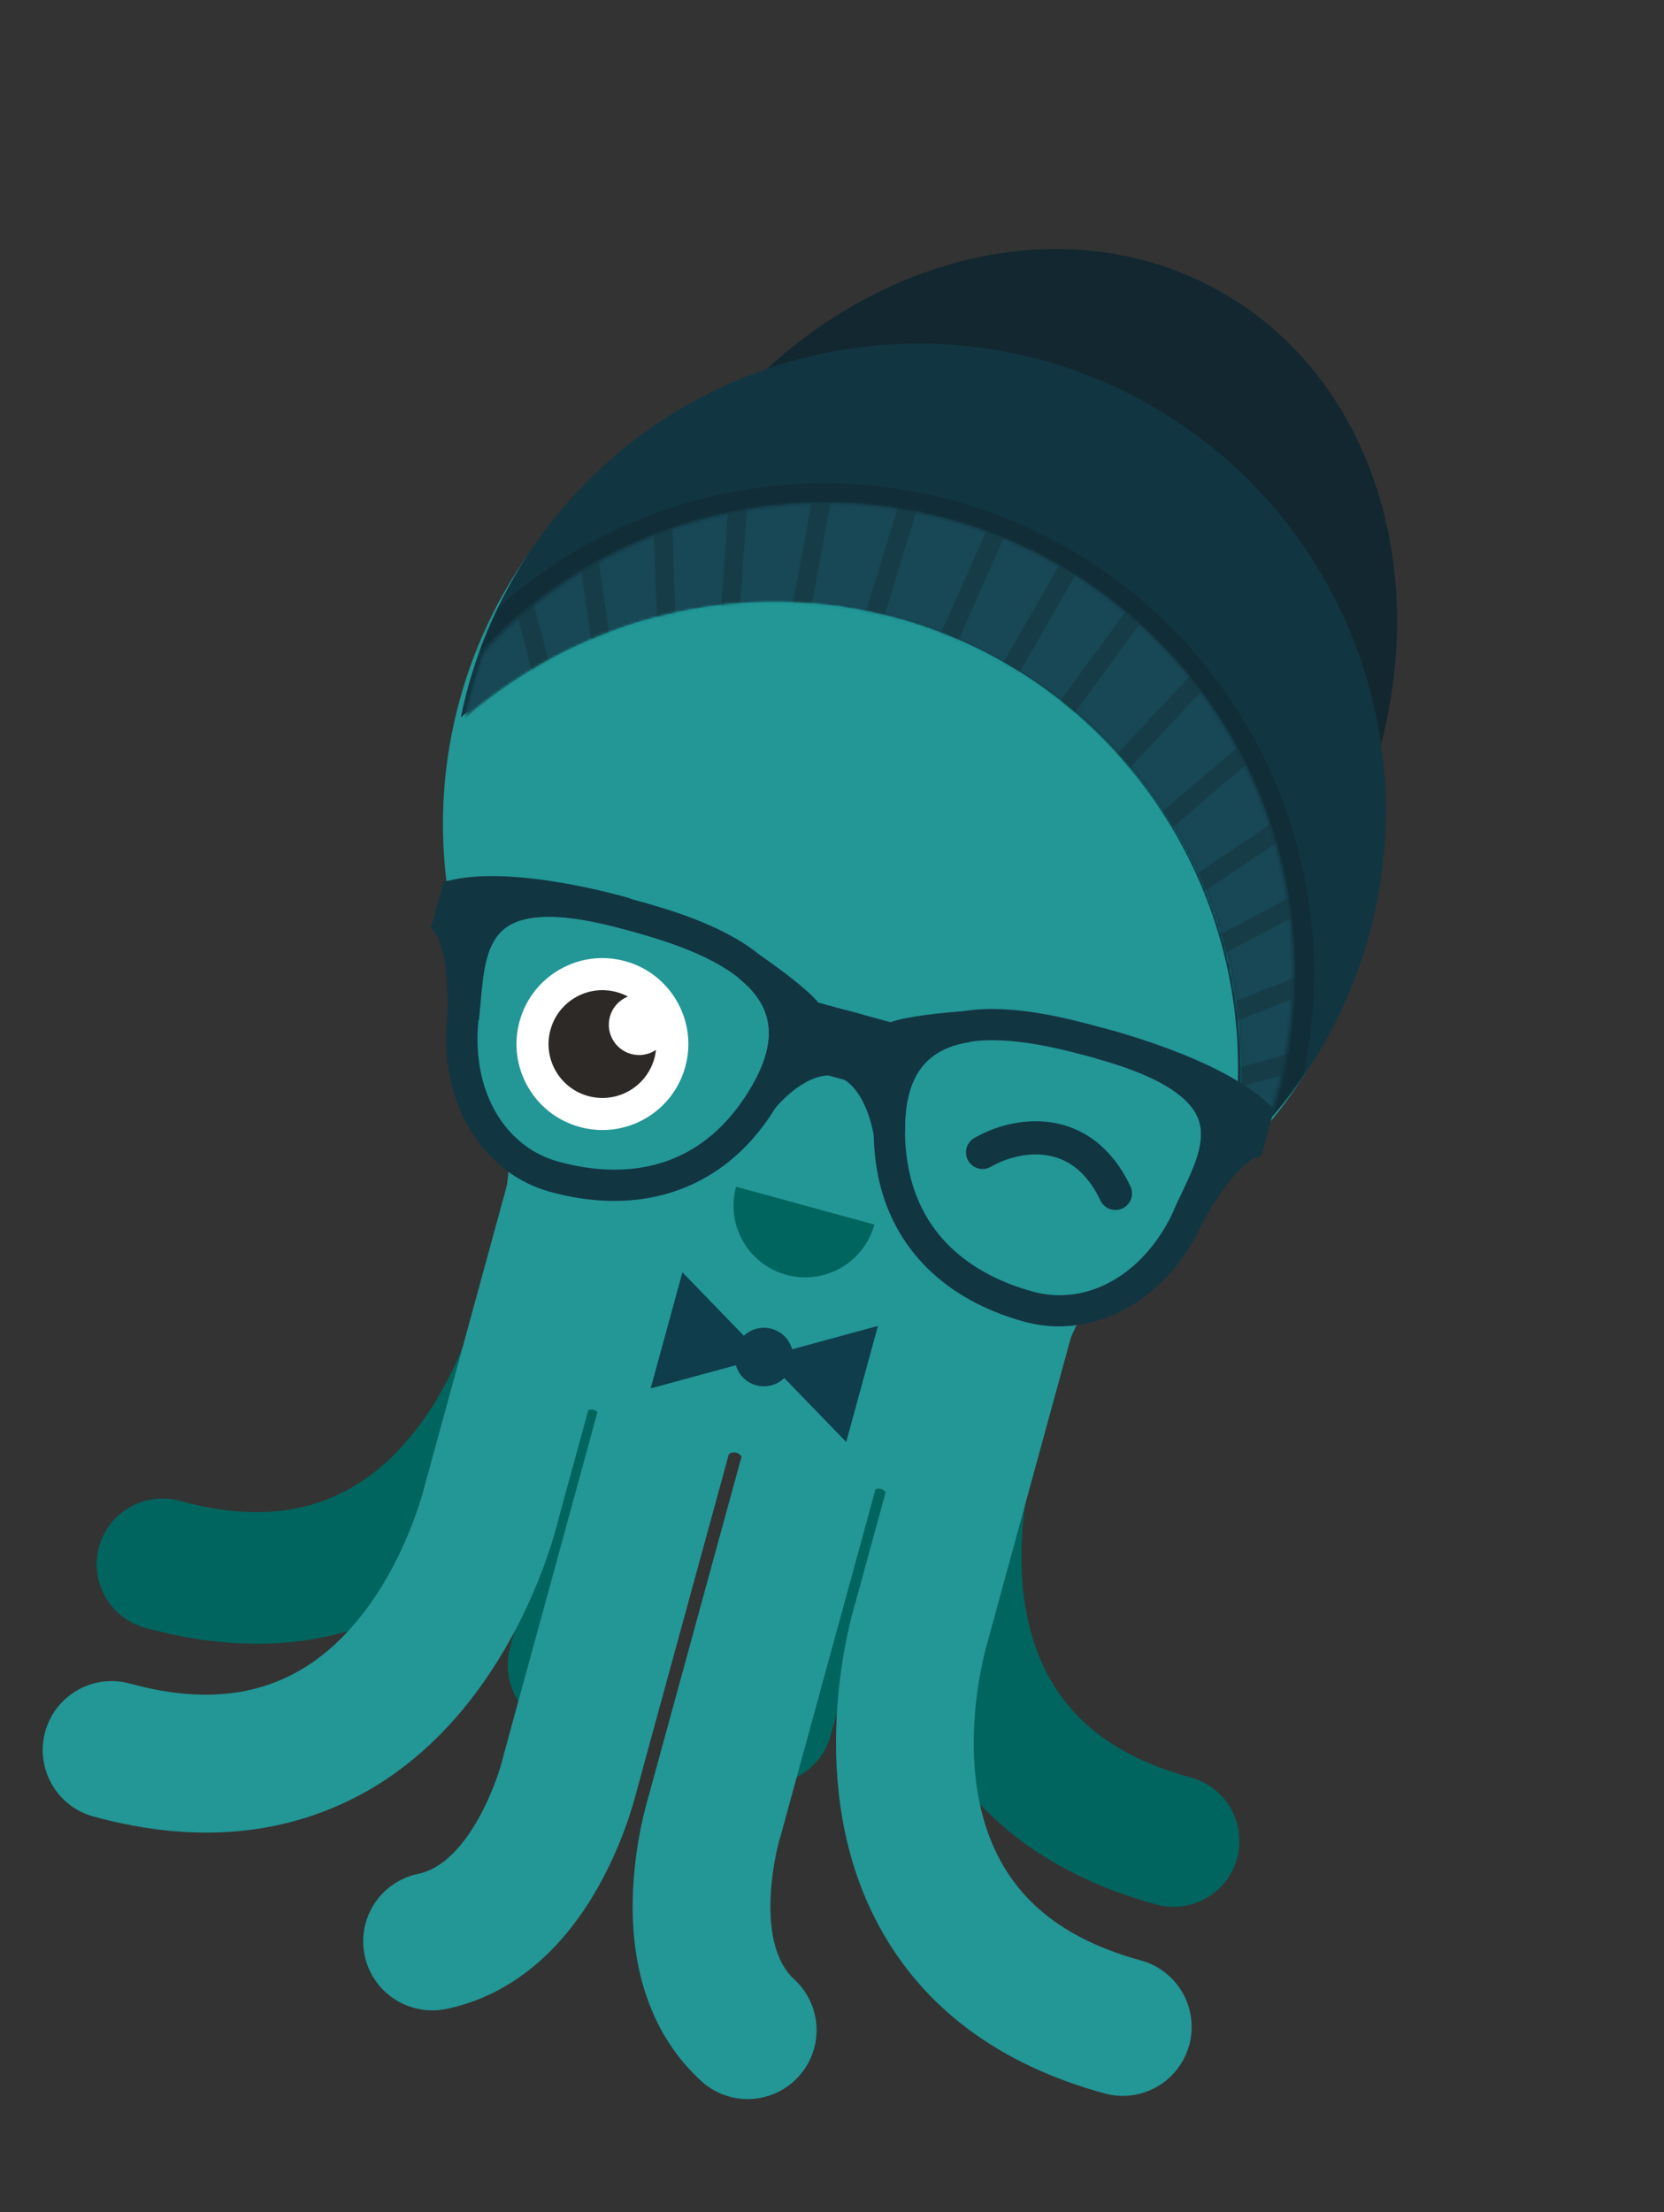 <svg width="602" height="800" viewBox="0 0 602 800" fill="none" xmlns="http://www.w3.org/2000/svg">
<rect x="0" y="0" width="602" height="800" fill="#333333" stroke="none"/>
<path d="M480.071 316.591C525.249 238.373 508.415 144.087 442.471 105.999C376.527 67.911 286.445 100.443 241.267 178.661C196.089 256.88 212.923 351.165 278.867 389.253C344.811 427.342 434.893 394.81 480.071 316.591Z" fill="#133542"/>
<g opacity="0.4">
<path d="M480.071 316.591C525.249 238.372 508.415 144.087 442.471 105.999C376.527 67.91 286.445 100.442 241.267 178.661C196.089 256.879 212.923 351.165 278.867 389.253C344.811 427.341 434.893 394.809 480.071 316.591Z" fill="#111211"/>
</g>
<path d="M284.688 460.911C374.731 485.561 467.708 432.55 492.358 342.507C517.008 252.465 463.997 159.488 373.954 134.838C283.912 110.188 190.935 163.199 166.285 253.242C141.634 343.284 194.646 436.261 284.688 460.911Z" fill="#239696"/>
<path d="M271.282 644.321C265.198 642.65 260.025 638.633 256.9 633.151C253.775 627.67 252.952 621.173 254.613 615.085L304.337 433.452C306.004 427.365 310.02 422.189 315.503 419.062C320.986 415.936 327.486 415.116 333.573 416.783C339.66 418.449 344.836 422.466 347.962 427.949C351.088 433.431 351.908 439.931 350.242 446.019L300.518 627.652C298.851 633.74 294.835 638.916 289.352 642.042C283.869 645.168 277.369 645.988 271.282 644.321Z" fill="#00655E"/>
<path d="M201.188 625.132C195.101 623.466 189.925 619.449 186.799 613.967C183.673 608.484 182.853 601.984 184.519 595.896L224.643 449.33C226.31 443.242 230.326 438.066 235.809 434.94C241.292 431.814 247.792 430.994 253.879 432.661C259.966 434.327 265.142 438.344 268.269 443.826C271.395 449.309 272.214 455.809 270.548 461.896L230.424 608.463C228.752 614.548 224.735 619.72 219.254 622.845C213.773 625.97 207.275 626.793 201.188 625.132Z" fill="#00655E"/>
<path d="M52.486 588.67C46.398 587.003 41.222 582.987 38.096 577.504C34.97 572.021 34.15 565.521 35.817 559.434C37.483 553.347 41.5 548.171 46.983 545.045C52.465 541.919 58.965 541.099 65.053 542.765C90.091 549.62 110.788 547.838 128.28 537.318C161.636 517.291 172.786 471.391 172.888 470.939L218.098 305.796C218.923 302.782 220.333 299.96 222.249 297.491C224.165 295.022 226.548 292.954 229.263 291.407C231.978 289.859 234.971 288.861 238.072 288.47C241.172 288.078 244.319 288.302 247.333 289.127C250.347 289.952 253.17 291.363 255.639 293.279C258.107 295.195 260.175 297.578 261.723 300.293C263.271 303.007 264.269 306.001 264.66 309.101C265.051 312.202 264.827 315.349 264.002 318.363L219.192 482.048C217.44 489.321 201.817 548.696 152.818 578.137C123.935 595.425 90.287 599.018 52.486 588.67Z" fill="#00655E"/>
<path d="M418.288 688.725C380.548 678.393 353.294 658.15 337.311 628.557C310.155 578.289 326.916 519.291 329.119 512.12L380.362 324.935C382.029 318.848 386.045 313.672 391.528 310.546C397.011 307.42 403.511 306.6 409.598 308.266C415.686 309.933 420.862 313.949 423.988 319.432C427.114 324.915 427.934 331.415 426.267 337.502L374.63 526.125C374.524 526.51 360.58 571.798 379.326 606.175C389.037 624.077 405.999 636.016 430.876 642.826C436.963 644.492 442.139 648.509 445.265 653.991C448.391 659.474 449.211 665.974 447.544 672.062C445.878 678.149 441.862 683.325 436.379 686.451C430.896 689.577 424.396 690.397 418.309 688.731L418.288 688.725Z" fill="#00655E"/>
<path d="M33.801 656.919C27.424 655.173 22.001 650.966 18.726 645.221C15.451 639.477 14.592 632.668 16.338 626.29C18.084 619.913 22.292 614.49 28.036 611.215C33.78 607.94 40.59 607.081 46.967 608.827C71.702 615.598 92.081 613.86 109.391 603.53C142.334 583.738 153.377 538.309 153.499 537.864L229.144 261.544C230.89 255.167 235.098 249.744 240.842 246.469C246.586 243.194 253.396 242.335 259.774 244.081C266.151 245.827 271.574 250.034 274.849 255.779C278.124 261.523 278.983 268.332 277.237 274.71L201.974 549.632C200.173 557.087 184.423 616.688 135.091 646.388C105.886 663.74 71.826 667.329 33.801 656.919Z" fill="#239696"/>
<path d="M399.582 757.055C361.537 746.64 333.993 726.186 317.909 696.327C290.556 645.743 307.376 586.369 309.606 579.097L384.836 304.297C386.582 297.919 390.79 292.496 396.534 289.221C402.278 285.946 409.088 285.087 415.465 286.833C421.843 288.579 427.265 292.787 430.54 298.531C433.815 304.275 434.674 311.085 432.928 317.462L357.305 593.701C357.205 594.066 343.424 638.919 361.919 672.858C371.485 690.415 388.114 702.219 412.768 708.968C419.145 710.714 424.568 714.922 427.843 720.666C431.118 726.41 431.977 733.22 430.231 739.597C428.485 745.975 424.277 751.397 418.533 754.672C412.789 757.947 405.979 758.807 399.602 757.061L399.582 757.055Z" fill="#239696"/>
<path d="M263.902 758.216C260.126 757.185 256.649 755.27 253.759 752.63C236.318 736.793 227.726 713.057 228.999 683.985C229.534 671.941 231.536 660.006 234.961 648.446L299.387 413.108C301.133 406.731 305.341 401.308 311.085 398.033C316.829 394.758 323.639 393.899 330.016 395.645C336.394 397.391 341.816 401.598 345.091 407.342C348.367 413.087 349.226 419.896 347.48 426.274L282.593 663.293C279.521 672.926 273.771 703.472 287.356 715.815C291.472 719.597 294.196 724.653 295.093 730.17C295.99 735.687 295.006 741.346 292.301 746.237C289.595 751.128 285.325 754.969 280.174 757.141C275.024 759.313 269.293 759.692 263.902 758.216Z" fill="#239696"/>
<path d="M149.742 726.114C144.34 724.634 139.593 721.379 136.267 716.872C132.941 712.365 131.23 706.869 131.409 701.271C131.589 695.673 133.648 690.298 137.255 686.013C140.862 681.728 145.808 678.782 151.293 677.651C169.768 673.802 180.39 642.957 182.144 634.879L247.03 397.86C248.776 391.483 252.984 386.06 258.728 382.785C264.472 379.51 271.282 378.651 277.66 380.397C284.037 382.143 289.46 386.35 292.735 392.095C296.01 397.839 296.869 404.648 295.123 411.026L230.686 646.404C227.744 658.104 223.387 669.401 217.709 680.045C203.916 705.689 184.512 721.762 161.437 726.507C157.563 727.315 153.553 727.18 149.742 726.114Z" fill="#239696"/>
<path d="M217.009 513.723C217.23 512.917 217.121 512.056 216.707 511.33C216.293 510.605 215.608 510.073 214.802 509.852C213.996 509.632 213.136 509.74 212.41 510.154C211.684 510.568 211.152 511.253 210.932 512.059L206.546 504.217L242.083 393.653L254.623 379.665L223 509.178L217.009 513.723Z" fill="#239696"/>
<path d="M281.861 480.868C282.054 480.447 282.153 479.99 282.151 479.527C282.149 479.064 282.047 478.607 281.851 478.187C281.655 477.768 281.37 477.396 281.016 477.098C280.663 476.799 280.248 476.581 279.801 476.459C279.355 476.337 278.887 476.313 278.431 476.39C277.974 476.466 277.54 476.641 277.158 476.902C276.775 477.164 276.454 477.505 276.217 477.902C275.98 478.3 275.832 478.744 275.784 479.204L271.188 471.174L307.596 352.182L305.303 398.896L288.031 476.308L281.861 480.868Z" fill="#239696"/>
<path d="M314.797 540.646C315.018 539.84 315.55 539.155 316.275 538.741C317.001 538.327 317.862 538.219 318.668 538.439C319.474 538.66 320.159 539.192 320.573 539.917C320.987 540.643 321.095 541.504 320.875 542.31L328.649 537.775L354.382 424.527L350.715 406.102L311.967 533.643L314.797 540.646Z" fill="#239696"/>
<path d="M262.375 528.102C262.424 527.641 262.572 527.197 262.809 526.799C263.046 526.402 263.367 526.061 263.749 525.8C264.132 525.538 264.566 525.364 265.023 525.287C265.479 525.211 265.947 525.234 266.393 525.356C266.84 525.479 267.254 525.697 267.608 525.995C267.962 526.293 268.247 526.665 268.443 527.085C268.639 527.504 268.741 527.961 268.743 528.424C268.745 528.887 268.646 529.345 268.453 529.765L276.437 525.179L305.714 404.235L283.893 445.603L259.348 521.023L262.375 528.102Z" fill="#239696"/>
<path d="M316.33 442.854C314.514 449.489 310.136 455.131 304.159 458.539C298.183 461.946 291.098 462.84 284.463 461.024C277.827 459.207 272.185 454.829 268.778 448.853C265.37 442.876 264.476 435.791 266.293 429.156" fill="#00655E"/>
<path d="M178.989 446.827C178.989 446.827 195.326 409.184 170.918 356.99L237.153 392.26L179.78 451.094" fill="#239696"/>
<path d="M381.631 502.301C381.631 502.301 386.745 461.586 434.334 429.102L359.37 425.717L378.877 505.598" fill="#239696"/>
<path d="M381.499 467.859C402.734 473.673 424.662 461.171 430.475 439.936C436.288 418.7 423.787 396.773 402.551 390.96C381.316 385.146 359.389 397.648 353.576 418.884C347.762 440.119 360.264 462.046 381.499 467.859Z" fill="#239696"/>
<path d="M372.303 452.058C388.861 456.591 405.959 446.843 410.492 430.284C415.025 413.726 405.277 396.628 388.718 392.095C372.16 387.562 355.062 397.31 350.528 413.869C345.995 430.427 355.744 447.525 372.303 452.058Z" fill="white"/>
<path d="M375.364 440.875C385.747 443.717 396.468 437.605 399.31 427.222C402.153 416.84 396.04 406.119 385.657 403.276C375.275 400.434 364.554 406.546 361.711 416.929C358.869 427.312 364.982 438.033 375.364 440.875Z" fill="#2C2927"/>
<path d="M390.896 425.66C396.736 427.258 402.767 423.82 404.366 417.98C405.965 412.14 402.526 406.109 396.686 404.51C390.846 402.911 384.815 406.35 383.216 412.19C381.618 418.03 385.056 424.061 390.896 425.66Z" fill="white"/>
<path d="M192.694 416.172C213.929 421.985 235.856 409.483 241.669 388.248C247.483 367.013 234.981 345.086 213.746 339.272C192.51 333.459 170.583 345.961 164.77 367.196C158.957 388.431 171.458 410.359 192.694 416.172Z" fill="#239696"/>
<path d="M209.732 407.553C226.29 412.086 243.388 402.337 247.921 385.779C252.455 369.22 242.706 352.122 226.147 347.589C209.589 343.056 192.491 352.804 187.958 369.363C183.425 385.922 193.173 403.02 209.732 407.553Z" fill="white"/>
<path d="M212.793 396.37C223.176 399.212 233.897 393.1 236.739 382.717C239.582 372.334 233.469 361.613 223.087 358.771C212.704 355.929 201.983 362.041 199.141 372.424C196.298 382.807 202.411 393.528 212.793 396.37Z" fill="#2C2927"/>
<path d="M228.325 381.154C234.166 382.753 240.196 379.315 241.795 373.474C243.394 367.634 239.955 361.604 234.115 360.005C228.275 358.406 222.244 361.844 220.646 367.685C219.047 373.525 222.485 379.555 228.325 381.154Z" fill="white"/>
<path d="M478.717 377.862C469.642 393.617 458.075 407.799 444.465 419.855C451.564 385.1 447.552 348.991 432.997 316.641C418.441 284.291 394.08 257.339 363.36 239.599C332.641 221.86 297.12 214.231 261.826 217.794C226.531 221.357 193.252 235.931 166.698 259.453C171.601 235.453 181.662 212.805 196.183 193.077C210.704 173.35 229.339 157.014 250.797 145.199C272.255 133.385 296.025 126.375 320.46 124.655C344.895 122.935 369.413 126.545 392.315 135.236C415.217 143.928 435.956 157.492 453.098 174.99C470.24 192.489 483.374 213.504 491.592 236.58C499.81 259.656 502.915 284.242 500.692 308.637C498.468 333.031 490.971 356.652 478.717 377.862Z" fill="#123542"/>
<mask id="mask0_24_154" style="mask-type:luminance" maskUnits="userSpaceOnUse" x="164" y="181" width="304" height="243">
<path d="M458.237 406.924C453.306 412.695 447.974 418.112 442.28 423.134C449.376 388.428 445.392 352.37 430.891 320.051C416.39 287.731 392.104 260.783 361.462 243.01C330.819 225.236 295.369 217.536 260.115 220.996C224.86 224.456 191.583 238.901 164.981 262.293C166.83 254.304 169.268 246.462 172.275 238.833C198.267 209.542 233.623 190.185 272.302 184.068C310.982 177.951 350.585 185.453 384.348 205.293C418.11 225.133 443.937 256.08 457.415 292.848C470.894 329.616 471.188 369.922 458.248 406.883L458.237 406.924Z" fill="white"/>
</mask>
<g mask="url(#mask0_24_154)">
<mask id="mask1_24_154" style="mask-type:luminance" maskUnits="userSpaceOnUse" x="168" y="125" width="335" height="296">
<path d="M480.027 378.635C470.957 394.386 459.391 408.561 445.781 420.608C452.88 385.852 448.868 349.744 434.313 317.394C419.757 285.044 395.395 258.091 364.676 240.352C333.957 222.612 298.436 214.984 263.141 218.547C227.847 222.11 194.568 236.684 168.014 260.205C172.919 236.206 182.982 213.56 197.504 193.834C212.027 174.108 230.663 157.774 252.121 145.962C273.58 134.15 297.35 127.142 321.785 125.423C346.22 123.705 370.736 127.317 393.637 136.009C416.538 144.702 437.276 158.267 454.417 175.766C471.557 193.265 484.691 214.28 492.907 237.356C501.124 260.432 504.227 285.018 502.003 309.412C499.78 333.806 492.281 357.425 480.027 378.635Z" fill="white"/>
</mask>
<g mask="url(#mask1_24_154)">
<path d="M288.553 460.947C378.596 485.597 471.573 432.586 496.223 342.543C520.873 252.5 467.862 159.524 377.819 134.873C287.776 110.223 194.799 163.234 170.149 253.277C145.499 343.32 198.51 436.297 288.553 460.947Z" fill="#0C918E"/>
<path d="M480.027 378.634C470.957 394.386 459.391 408.561 445.781 420.608C452.88 385.852 448.868 349.743 434.313 317.393C419.757 285.043 395.395 258.091 364.676 240.351C333.957 222.612 298.436 214.984 263.141 218.547C227.847 222.109 194.568 236.683 168.014 260.205C172.919 236.206 182.982 213.56 197.504 193.834C212.027 174.108 230.663 157.774 252.121 145.961C273.58 134.149 297.35 127.141 321.785 125.423C346.22 123.704 370.736 127.316 393.637 136.009C416.538 144.701 437.276 158.266 454.417 175.765C471.557 193.264 484.691 214.279 492.907 237.355C501.124 260.431 504.227 285.017 502.003 309.411C499.78 333.805 492.281 357.425 480.027 378.634Z" fill="#184755"/>
<g opacity="0.2">
<path d="M251.597 445.995L245.561 442.906L383.367 132.103L389.584 134.85L277.64 387.295L416.548 146.761L422.434 150.158L251.597 445.995Z" fill="#111211"/>
<path d="M245.311 443.666L303.756 126.532L310.428 127.771L262.765 386.512L342.842 124.471L349.35 126.471L251.905 445.275L245.311 443.666Z" fill="#111211"/>
<path d="M245.259 444.413L235.206 154.366L242.003 154.115L249.797 378.998L266.638 137.231L273.414 137.693L252.044 444.528L245.259 444.413Z" fill="#111211"/>
<path d="M245.364 445.138L183.972 210.417L190.543 208.688L236.273 383.527L206.266 179.653L213.004 178.666L252.023 443.804L245.364 445.138Z" fill="#111211"/>
<path d="M251.408 446.292L245.718 442.579L416.549 146.762L422.436 150.159L283.553 390.678L446.241 167.564L451.742 171.574L251.408 446.292Z" fill="#111211"/>
<path d="M250.853 446.881L246.168 441.962L473.623 198.23L478.585 202.855L291.645 403.194L491.941 232.577L496.34 237.745L250.853 446.881Z" fill="#111211"/>
<path d="M250.264 447.285L246.761 441.47L501.839 269.606L505.626 275.259L304.646 410.672L503.293 305.02L506.502 311.038L250.264 447.285Z" fill="#111211"/>
<path d="M249.554 447.571L247.4 441.123L496.541 342.413L499.055 348.741L307.484 424.646L481.752 376.865L483.547 383.432L249.554 447.571Z" fill="#111211"/>
</g>
</g>
</g>
<mask id="mask2_24_154" style="mask-type:luminance" maskUnits="userSpaceOnUse" x="166" y="124" width="336" height="296">
<path d="M478.716 377.863C469.64 393.618 458.073 407.799 444.463 419.856C451.563 385.1 447.551 348.991 432.995 316.642C418.44 284.292 394.078 257.339 363.359 239.6C332.639 221.86 297.118 214.232 261.824 217.795C226.53 221.358 193.25 235.932 166.696 259.453C171.6 235.453 181.66 212.806 196.181 193.078C210.702 173.35 229.337 157.014 250.796 145.2C272.254 133.386 296.023 126.376 320.459 124.656C344.894 122.935 369.411 126.546 392.313 135.237C415.215 143.928 435.955 157.492 453.097 174.991C470.239 192.489 483.373 213.504 491.591 236.58C499.808 259.656 502.913 284.243 500.69 308.637C498.467 333.032 490.969 356.652 478.716 377.863Z" fill="white"/>
</mask>
<g mask="url(#mask2_24_154)">
<g opacity="0.2">
<path d="M465.443 410.529L459.028 408.272C472.061 371.008 471.754 330.375 458.16 293.312C444.567 256.249 418.529 225.054 384.493 205.053C350.458 185.052 310.534 177.487 271.541 183.648C232.547 189.809 196.901 209.314 170.69 238.834L165.588 234.323C192.845 203.62 229.915 183.332 270.468 176.922C311.021 170.513 352.542 178.38 387.939 199.181C423.336 219.982 450.414 252.425 464.55 290.971C478.685 329.518 479.001 371.776 465.443 410.529Z" fill="#111211"/>
</g>
</g>
<path d="M199.078 431.029C176.106 424.74 160.987 402.091 161.43 374.622L161.443 373.777C161.48 371.892 161.618 370.035 161.801 368.256C161.851 368.074 161.906 367.871 161.855 367.661L161.916 367.438C162.166 365.329 162.317 363.345 162.517 361.266C163.676 348.518 164.993 334.005 176.692 325.949C187.255 318.628 203.602 318.334 228.114 325.045C240.269 328.372 260.791 333.99 274.576 345.124L274.791 345.292C286.741 355.096 297.5 372.349 281.212 399.552L279.854 401.729C277.362 405.652 274.548 409.361 271.44 412.817C253.491 432.402 227.885 438.915 199.078 431.029ZM172.754 375.414C172.606 397.672 184.058 415.18 202.067 420.11C219.368 424.846 243.987 426.076 263.051 405.12C265.722 402.155 268.138 398.971 270.274 395.6L271.124 394.243C281.493 377.287 280.452 364.546 267.817 354.14L267.462 353.847C255.555 344.207 236.512 338.994 225.127 335.877C204.666 330.276 190.552 330.049 183.135 335.269C175.717 340.49 174.784 351.058 173.758 362.362C173.568 364.487 173.398 366.619 173.148 368.728L173.083 369.363C172.884 371.098 172.777 372.842 172.763 374.589L172.754 375.414Z" fill="#123542"/>
<path d="M167.491 368.158C167.464 368.371 167.449 368.585 167.446 368.799C168.618 342.009 162.108 334.369 162.108 334.369L165.019 323.733C187.402 318.973 226.599 330.509 226.599 330.509C167.082 314.129 170.209 344.709 167.491 368.158Z" fill="#123542"/>
<path d="M161.792 368.537L161.825 368.415C162.837 345.152 157.756 337.86 157.711 337.782L155.765 335.507L156.701 332.802L160.517 318.864L163.876 318.129C187.412 313.053 226.592 324.41 228.24 324.992L225.251 335.911C204.79 330.31 190.676 330.082 183.259 335.303C175.841 340.524 174.908 351.091 173.882 362.396C173.692 364.521 173.502 366.647 173.272 368.761L173.216 368.964L161.792 368.537ZM168.221 333.517L168.747 334.619C170.078 332.295 171.75 330.184 173.706 328.355C172.273 328.42 170.884 328.562 169.53 328.736L168.221 333.517Z" fill="#123542"/>
<path d="M304.912 370.741L301.451 383.382C301.451 383.382 290.609 380.588 275.897 397.183C289.622 374.809 283.638 359.756 271.142 349.563C272.256 350.347 290.061 362.625 292.595 367.369L304.912 370.741Z" fill="#123542"/>
<path d="M280.197 400.952L271.144 394.249C281.576 377.223 280.465 364.419 267.615 354.085L274.439 345.065C282.298 350.483 291.857 357.564 296.062 362.57L311.883 366.901L305.063 390.381L299.999 388.995C299.999 388.995 291.86 387.703 280.197 400.952ZM289.52 372.386C289.598 374.938 289.41 377.492 288.958 380.006C291.564 378.821 294.333 378.038 297.173 377.682L297.988 374.704L289.52 372.386Z" fill="#123542"/>
<path d="M370.663 478.003C341.856 470.116 323.057 451.447 317.705 425.418C316.794 420.873 316.258 416.262 316.1 411.63L316.057 409.005C315.896 377.298 333.96 367.871 349.22 365.581L349.517 365.532C367.025 362.986 387.465 368.582 399.701 371.931C424.213 378.642 438.132 387.221 443.492 398.902C449.435 411.874 443.198 424.953 437.703 436.514C436.784 438.44 435.885 440.372 435.076 442.132C434.982 442.476 434.915 442.719 434.738 442.889C433.989 444.513 433.167 446.161 432.239 447.801L431.879 448.399C418.234 472.472 393.656 484.297 370.663 478.003ZM327.418 410.221L327.43 411.291C327.566 415.266 328.027 419.223 328.807 423.122C334.51 450.815 356.352 462.347 373.652 467.083C391.662 472.014 410.429 462.801 421.638 443.571L421.998 442.972C422.915 441.372 423.72 439.785 424.427 438.237L424.742 437.561C425.553 435.714 426.52 433.692 427.439 431.766C432.314 421.516 436.927 411.825 433.17 403.676C429.412 395.526 417.184 388.411 396.723 382.81C385.358 379.699 366.336 374.491 351.225 376.713L350.683 376.783C334.51 379.302 327.125 389.736 327.411 409.609L327.418 410.221Z" fill="#123542"/>
<path d="M429.973 440.016C429.888 440.213 429.792 440.405 429.685 440.591C442.322 416.939 451.816 413.68 451.816 413.68L454.728 403.045C437.891 387.547 398.284 377.51 398.284 377.51C457.743 393.701 439.477 418.425 429.973 440.016Z" fill="#123542"/>
<path d="M434.585 443.216L424.606 437.828L424.673 437.584C425.531 435.642 426.471 433.721 427.39 431.795C432.265 421.545 436.878 411.854 433.12 403.705C429.363 395.555 417.134 388.44 396.673 382.839L399.561 371.892C401.222 372.347 440.778 382.414 458.447 398.77L460.963 401.114L456.359 417.928L453.546 418.9C453.546 418.9 445.518 422.691 434.598 443.089L434.585 443.216ZM444.826 402.467C445.578 405.038 445.941 407.706 445.903 410.384L446.95 409.821L448.259 405.04C447.149 404.083 446.026 403.253 444.826 402.467Z" fill="#123542"/>
<path d="M310.298 372.216L306.837 384.857C306.837 384.857 317.59 387.975 321.799 409.749C321.384 383.504 334.2 373.598 350.146 371.191C348.788 371.298 327.212 372.796 322.615 375.588L310.298 372.216Z" fill="#123542"/>
<path d="M316.178 410.802C312.852 393.363 305.118 390.353 305.037 390.33L300.013 388.955L301.348 383.441L306.306 365.33L322.127 369.662C328.29 367.516 340.102 366.286 349.631 365.606L350.909 376.844C334.554 379.313 327.082 389.745 327.415 409.609L316.178 410.802ZM313.463 382.141C315.722 383.889 317.7 385.973 319.328 388.32C320.237 385.941 321.373 383.656 322.72 381.496L314.273 379.183L313.463 382.141Z" fill="#123542"/>
<path d="M273.572 500.964C279.211 502.507 285.034 499.188 286.578 493.549C288.121 487.91 284.802 482.087 279.163 480.544C273.524 479 267.701 482.32 266.158 487.959C264.614 493.597 267.934 499.42 273.572 500.964Z" fill="#0F3D4B"/>
<path d="M317.625 479.488L306.134 521.463L276.367 490.753L317.625 479.488Z" fill="#0F3D4B"/>
<path d="M235.394 502.097L246.885 460.122L276.667 490.857L235.394 502.097Z" fill="#0F3D4B"/>
<circle cx="377.746" cy="420.231" r="37" transform="rotate(-3.736 377.746 420.231)" fill="#239696"/>
<path d="M355.472 416.754C367.335 409.839 391.221 405.562 403.54 431.575" stroke="#123542" stroke-width="12" stroke-linecap="round"/>
</svg>
